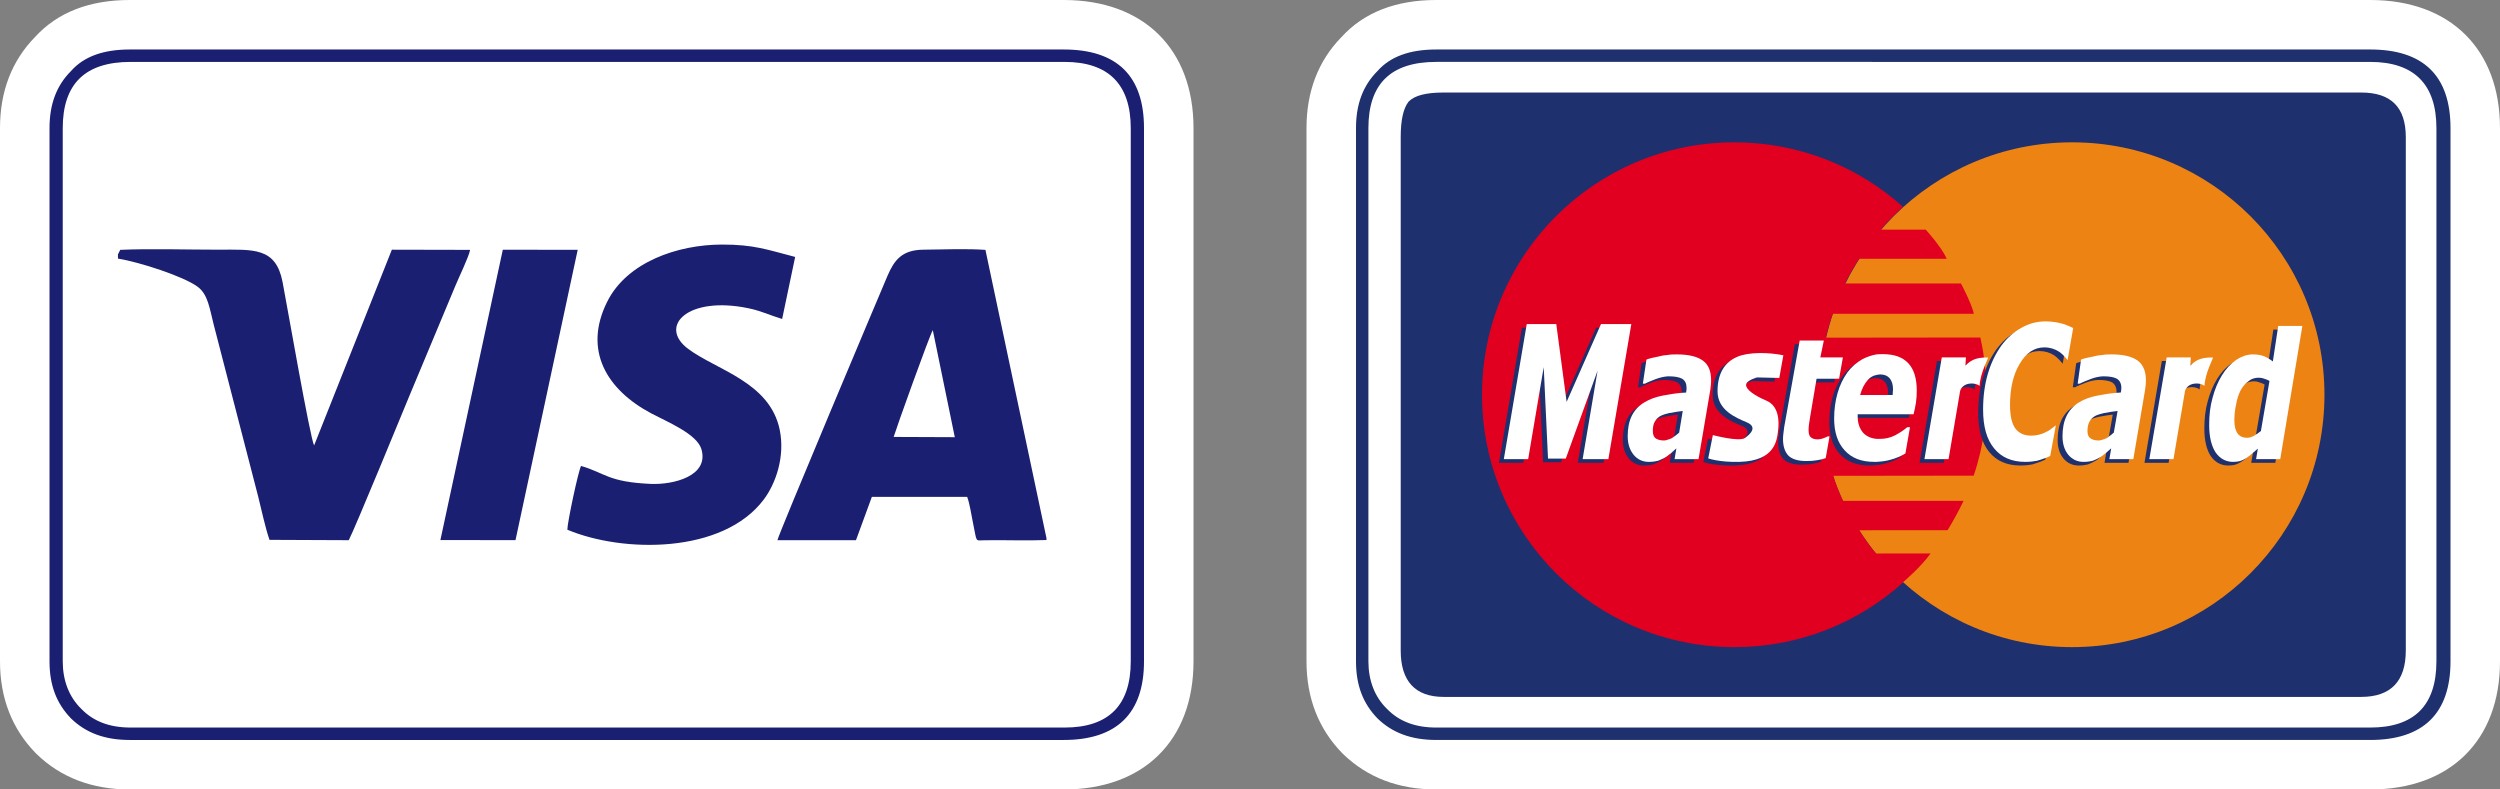 <?xml version="1.0" encoding="utf-8"?>
<!-- Generator: Adobe Illustrator 17.0.0, SVG Export Plug-In . SVG Version: 6.00 Build 0)  -->
<!DOCTYPE svg PUBLIC "-//W3C//DTD SVG 1.1//EN" "http://www.w3.org/Graphics/SVG/1.1/DTD/svg11.dtd">
<svg version="1.1" id="Capa_1" xmlns="http://www.w3.org/2000/svg" xmlns:xlink="http://www.w3.org/1999/xlink" x="0px" y="0px"
	 width="190px" height="60px" viewBox="0 0 190 60" enable-background="new 0 0 190 60" xml:space="preserve">
<rect x="0" y="0" width="190" height="60" fill="#808080" stroke="none"/>
<g>
	<g>
		<path fill="#FFFFFF" d="M180.134,0h-70.976c-3.078,0-5.502,0.947-7.205,2.817c-1.765,1.806-2.659,4.134-2.659,6.922v40.522
			c0,2.777,0.908,5.12,2.7,6.963c0.025,0.026,0.05,0.051,0.076,0.076c1.844,1.792,4.229,2.7,7.089,2.7h70.976
			c6.084,0,9.865-3.732,9.865-9.738V9.739C189.999,3.731,186.219,0,180.134,0L180.134,0z"/>
		<g>
			<path fill="#1E306D" d="M186.238,9.738c0-3.995-2.076-5.977-6.104-5.977h-70.976c-2.014,0-3.492,0.535-4.467,1.635
				c-1.1,1.101-1.635,2.518-1.635,4.342V50.26c0,1.823,0.535,3.209,1.635,4.341c1.133,1.101,2.58,1.636,4.467,1.636h70.976
				c4.027,0,6.104-2.014,6.104-5.977V9.738L186.238,9.738z"/>
			<path fill="#FFFFFF" d="M180.134,4.705c3.335,0,5.034,1.699,5.034,5.034v40.522c0,3.366-1.699,5.033-5.034,5.033h-70.976
				c-1.604,0-2.831-0.471-3.743-1.415c-0.944-0.912-1.416-2.171-1.416-3.618V9.738c0-3.334,1.668-5.034,5.16-5.034L180.134,4.705
				L180.134,4.705z"/>
			<path fill="#1E306D" d="M182.84,49.441c0,2.328-1.132,3.524-3.398,3.524h-69.717c-2.171,0-3.271-1.196-3.271-3.524l0,0v-8.777
				V10.43c0-1.29,0.189-2.171,0.598-2.706c0.472-0.472,1.321-0.692,2.674-0.692l0,0h69.717c2.266,0,3.398,1.101,3.398,3.398V49.441z
				"/>
			<path fill="#ED8313" d="M138.294,29.999c0-10.594,8.588-19.182,19.183-19.182c10.595,0,19.182,8.587,19.182,19.182
				c0,10.593-8.585,19.183-19.182,19.183C146.882,49.182,138.294,40.592,138.294,29.999L138.294,29.999z"/>
			<path fill="#E10020" d="M144.627,15.72c0.01,0-1.005,0.877-1.682,1.736h3.412c0,0,1.167,1.262,1.599,2.213h-6.671
				c0,0-0.646,1.016-1.076,1.875h8.823c0,0,0.807,1.509,0.983,2.306h-10.728c0,0-0.368,1.045-0.523,1.814l11.744-0.014
				c0.323,1.475,1.105,5.762-0.508,10.499l-10.668,0.014c0.17,0.567,0.461,1.337,0.738,1.905h9.162
				c-0.37,0.77-0.909,1.738-1.215,2.225l-6.717,0.005c0.354,0.537,0.922,1.383,1.291,1.768l4.135-0.003
				c-0.775,1.071-2.09,2.183-2.09,2.183h-0.033l0.043,0.014c-3.398,3.06-7.897,4.922-12.83,4.922
				c-10.595,0-19.183-8.589-19.183-19.183c0-10.594,8.587-19.182,19.183-19.182C136.741,10.816,141.231,12.671,144.627,15.72
				L144.627,15.72z"/>
			<path fill="#1E306D" d="M135.165,27.276l-0.309,1.726l-1.683-0.043c0,0-0.841,0.222-0.841,0.575s0.619,0.796,1.549,1.197
				c0.93,0.398,0.973,1.502,0.886,2.255c-0.089,0.752-0.221,2.314-2.923,2.392c-1.548,0.043-2.39-0.266-2.39-0.266l0.354-1.769
				c0,0,1.992,0.532,2.435,0.221c0.442-0.31,0.973-0.842,0.132-1.195s-2.213-0.93-2.213-2.346c0-1.417,0.575-2.213,1.461-2.613
				C132.51,27.011,134.06,27.053,135.165,27.276L135.165,27.276z"/>
			<polygon fill="#1E306D" points="121.867,35.171 119.911,35.171 121.048,28.447 118.631,35.132 117.28,35.132 116.954,28.178 
				115.77,35.171 113.92,35.171 115.665,24.907 117.908,24.907 118.694,30.818 121.306,24.907 123.611,24.907 			"/>
			<path fill="#1E306D" d="M136.915,35.316c-0.637,0-1.092-0.145-1.365-0.41c-0.272-0.289-0.41-0.722-0.41-1.276
				c0-0.145,0.015-0.287,0.031-0.41c0.014-0.145,0.045-0.31,0.06-0.494l1.177-6.571h1.835l-0.266,1.284h1.714l-0.289,1.624h-1.714
				l-0.47,2.798c-0.031,0.185-0.061,0.369-0.091,0.576c-0.03,0.184-0.046,0.37-0.046,0.494c0,0.289,0.046,0.472,0.168,0.575
				c0.107,0.102,0.289,0.165,0.532,0.165c0.091,0,0.211-0.02,0.364-0.063c0.152-0.061,0.289-0.102,0.377-0.165h0.153l-0.29,1.646
				c-0.212,0.082-0.424,0.124-0.652,0.163C137.506,35.297,137.232,35.316,136.915,35.316L136.915,35.316z"/>
			<path fill="#1E306D" d="M150.079,29.6c-0.399-0.31-1.293-0.246-1.478,0.388l-0.879,5.183h-1.834l1.32-7.733h1.835l-0.04,0.624
				c0.35-0.349,0.739-0.645,1.723-0.615C150.784,27.449,150.13,28.595,150.079,29.6L150.079,29.6z"/>
			<path fill="#1E306D" d="M153.545,35.379c-1.015,0-1.819-0.35-2.365-1.03c-0.564-0.678-0.834-1.665-0.834-2.941
				c0-1.006,0.121-1.913,0.363-2.736c0.24-0.821,0.591-1.52,1.016-2.119c0.422-0.574,0.925-1.028,1.516-1.356
				c0.575-0.329,1.198-0.493,1.851-0.493c0.515,0,0.999,0.082,1.455,0.226c0.221,0.076,0.642,0.277,0.642,0.277l-0.425,2.438
				c-0.212-0.27-0.426-0.482-0.644-0.637c-0.318-0.205-0.697-0.327-1.12-0.327c-0.759,0-1.379,0.41-1.868,1.233
				c-0.5,0.822-0.74,1.872-0.74,3.146c0,0.823,0.137,1.422,0.407,1.791c0.273,0.35,0.67,0.535,1.183,0.535
				c0.471,0,0.911-0.123,1.32-0.372c0.196-0.126,0.387-0.261,0.57-0.413l-0.426,2.327c0,0-0.221,0.108-0.326,0.145
				c-0.257,0.1-0.486,0.163-0.681,0.227C154.226,35.339,153.924,35.379,153.545,35.379L153.545,35.379z"/>
			<path fill="#1E306D" d="M126.383,34.906c-0.075,0.062-0.152,0.103-0.212,0.143c-0.198,0.104-0.364,0.186-0.531,0.249
				c-0.168,0.042-0.396,0.082-0.698,0.082c-0.471,0-0.864-0.186-1.153-0.535c-0.304-0.369-0.455-0.844-0.455-1.419
				c0-0.618,0.106-1.132,0.318-1.564c0.212-0.412,0.532-0.764,0.956-1.008c0.395-0.246,0.865-0.411,1.397-0.515l0.378-0.063
				c0.44-0.082,0.895-0.143,1.395-0.164c0-0.042,0-0.082,0.014-0.143c0.015-0.064,0.015-0.125,0.015-0.207
				c0-0.328-0.105-0.555-0.333-0.7c-0.229-0.124-0.561-0.184-1.001-0.184h-0.091c-0.273,0.019-0.575,0.082-0.91,0.206
				c-0.364,0.145-0.636,0.246-0.819,0.35h-0.166l0.272-1.831c0.211-0.082,0.545-0.164,0.985-0.246
				c0.212-0.064,0.426-0.082,0.637-0.104c0.228-0.041,0.471-0.041,0.697-0.041c0.895,0,1.546,0.164,1.972,0.473
				c0.424,0.309,0.622,0.803,0.622,1.481c0,0.083,0,0.206-0.015,0.351c-0.014,0.145-0.03,0.266-0.044,0.389l-0.896,5.266h-1.821
				l0.138-0.822c-0.107,0.103-0.259,0.227-0.411,0.372C126.535,34.781,126.46,34.844,126.383,34.906L126.383,34.906z
				 M126.383,31.697c-0.197,0.042-0.364,0.102-0.5,0.164c-0.212,0.103-0.364,0.246-0.471,0.431c-0.121,0.186-0.168,0.433-0.168,0.74
				c0,0.268,0.076,0.452,0.214,0.555c0.152,0.104,0.348,0.165,0.636,0.165c0.091,0,0.181-0.019,0.289-0.061
				c0.091-0.021,0.181-0.063,0.289-0.104c0.197-0.122,0.394-0.268,0.575-0.431l0.274-1.646c-0.319,0.042-0.637,0.082-0.911,0.146
				C126.535,31.656,126.46,31.676,126.383,31.697L126.383,31.697z"/>
			<path fill="#1E306D" d="M142.245,28.776c-0.243,0.039-0.47,0.162-0.653,0.37c-0.259,0.288-0.455,0.657-0.592,1.151h1.243h1.229
				c0-0.082,0.015-0.145,0.015-0.227c0-0.061,0.014-0.143,0.014-0.206c0-0.371-0.091-0.636-0.259-0.844
				c-0.167-0.182-0.394-0.286-0.712-0.286C142.442,28.734,142.335,28.755,142.245,28.776L142.245,28.776z M142.245,33.63h0.273
				c0.394,0,0.773-0.082,1.137-0.268c0.349-0.185,0.666-0.391,0.926-0.617h0.212l-0.35,1.995c-0.348,0.207-0.729,0.37-1.122,0.472
				c-0.333,0.103-0.698,0.145-1.077,0.166h-0.167c-0.986,0-1.729-0.29-2.26-0.885c-0.532-0.576-0.79-1.379-0.79-2.407
				c0-0.699,0.091-1.357,0.258-1.935c0.168-0.596,0.425-1.109,0.743-1.562c0.319-0.432,0.697-0.761,1.168-1.029
				c0.333-0.163,0.683-0.287,1.046-0.349c0.167-0.019,0.333-0.019,0.501-0.019c0.849,0,1.486,0.225,1.926,0.699
				c0.424,0.452,0.636,1.152,0.636,2.055c0,0.31-0.016,0.619-0.061,0.927c-0.046,0.288-0.106,0.597-0.182,0.884h-2.821h-1.426v0.082
				v0.082c0,0.535,0.152,0.947,0.425,1.253C141.471,33.425,141.806,33.588,142.245,33.63L142.245,33.63z"/>
			<path fill="#1E306D" d="M159.433,34.906c-0.077,0.062-0.153,0.103-0.228,0.143c-0.183,0.104-0.365,0.186-0.532,0.249
				c-0.167,0.042-0.397,0.082-0.683,0.082c-0.486,0-0.866-0.186-1.166-0.535c-0.303-0.369-0.443-0.844-0.443-1.419
				c0-0.618,0.109-1.132,0.321-1.564c0.21-0.412,0.532-0.764,0.94-1.008c0.394-0.246,0.864-0.411,1.407-0.515
				c0.124-0.021,0.245-0.042,0.382-0.063c0.422-0.082,0.894-0.143,1.378-0.164c0.016-0.042,0.016-0.082,0.033-0.143
				c0-0.064,0.014-0.125,0.014-0.207c0-0.328-0.121-0.555-0.333-0.7c-0.229-0.124-0.56-0.184-1.002-0.184h-0.09
				c-0.291,0.019-0.593,0.082-0.911,0.206c-0.365,0.145-0.635,0.246-0.819,0.35h-0.167l0.258-1.831c0.212-0.082,0.546-0.164,1-0.246
				c0.212-0.064,0.427-0.082,0.638-0.104c0.227-0.041,0.454-0.041,0.697-0.041c0.894,0,1.546,0.164,1.972,0.473
				c0.409,0.309,0.621,0.803,0.621,1.481c0,0.083,0,0.206-0.016,0.351c-0.015,0.145-0.03,0.266-0.043,0.389l-0.896,5.266h-1.821
				l0.137-0.822c-0.12,0.103-0.26,0.227-0.425,0.372L159.433,34.906L159.433,34.906z M159.433,31.697
				c-0.198,0.042-0.366,0.102-0.517,0.164c-0.195,0.103-0.361,0.246-0.471,0.431c-0.104,0.186-0.168,0.433-0.168,0.74
				c0,0.268,0.078,0.452,0.23,0.555c0.135,0.104,0.348,0.165,0.621,0.165c0.093,0,0.198-0.019,0.305-0.061
				c0.09-0.021,0.181-0.063,0.27-0.104c0.212-0.122,0.397-0.268,0.577-0.431l0.289-1.646c-0.333,0.042-0.636,0.082-0.926,0.146
				C159.568,31.656,159.494,31.676,159.433,31.697L159.433,31.697z"/>
			<path fill="#1E306D" d="M167.17,29.6c-0.402-0.31-1.293-0.246-1.478,0.388l-0.879,5.183h-1.833l1.319-7.733h1.834l-0.039,0.624
				c0.35-0.349,0.739-0.645,1.723-0.615C167.877,27.449,167.219,28.595,167.17,29.6L167.17,29.6z"/>
			<path fill="#1E306D" d="M170.775,29.083c-0.091,0.042-0.181,0.104-0.259,0.164c-0.24,0.164-0.439,0.413-0.606,0.699
				c-0.135,0.288-0.256,0.619-0.333,1.05c-0.091,0.41-0.137,0.824-0.137,1.214c0,0.473,0.091,0.8,0.244,1.009
				c0.166,0.224,0.408,0.328,0.73,0.328c0.12,0,0.241-0.022,0.362-0.082c0.061-0.022,0.107-0.042,0.166-0.083
				c0.184-0.103,0.351-0.208,0.515-0.35l0.654-3.805c-0.105-0.063-0.224-0.123-0.394-0.166c-0.152-0.061-0.288-0.082-0.408-0.082
				C171.109,28.98,170.941,29.02,170.775,29.083L170.775,29.083z M170.775,34.762c-0.135,0.124-0.288,0.247-0.455,0.348
				c-0.152,0.082-0.304,0.165-0.439,0.206c-0.153,0.042-0.335,0.063-0.532,0.063c-0.564,0-1.003-0.249-1.336-0.722
				c-0.317-0.492-0.482-1.19-0.482-2.077c0-0.739,0.074-1.44,0.255-2.078c0.168-0.637,0.411-1.213,0.715-1.706
				c0.303-0.494,0.654-0.864,1.061-1.153c0.394-0.267,0.788-0.41,1.212-0.431h0.061c0.319,0,0.592,0.041,0.819,0.124
				c0.23,0.082,0.471,0.226,0.713,0.412l0.407-2.697h1.833l-1.682,10.121h-1.832l0.137-0.8
				C171.062,34.515,170.913,34.638,170.775,34.762L170.775,34.762z"/>
			<path fill="#FFFFFF" d="M135.535,27l-0.309,1.725l-1.683-0.042c0,0-0.841,0.219-0.841,0.574c0,0.353,0.619,0.797,1.548,1.194
				c0.931,0.401,0.975,1.505,0.886,2.259c-0.089,0.752-0.221,2.314-2.921,2.391c-1.55,0.044-2.391-0.265-2.391-0.265l0.354-1.77
				c0,0,1.991,0.532,2.435,0.221c0.443-0.31,0.973-0.842,0.132-1.195c-0.841-0.354-2.212-0.932-2.212-2.347
				c0-1.415,0.575-2.212,1.461-2.612C132.879,26.733,134.428,26.777,135.535,27L135.535,27z"/>
			<polygon fill="#FFFFFF" points="122.236,34.896 120.279,34.896 121.417,28.17 118.998,34.856 117.649,34.856 117.323,27.901 
				116.14,34.896 114.29,34.896 116.033,24.631 118.277,24.631 119.064,30.542 121.675,24.631 123.98,24.631 			"/>
			<path fill="#FFFFFF" d="M137.283,35.039c-0.637,0-1.093-0.143-1.364-0.411c-0.274-0.287-0.411-0.72-0.411-1.274
				c0-0.145,0.015-0.288,0.031-0.413c0.015-0.142,0.045-0.306,0.061-0.492l1.177-6.569h1.835l-0.267,1.282h1.715l-0.289,1.624
				h-1.713l-0.471,2.8c-0.031,0.182-0.061,0.368-0.091,0.573c-0.031,0.185-0.045,0.373-0.045,0.495c0,0.287,0.045,0.473,0.166,0.576
				c0.107,0.101,0.29,0.164,0.532,0.164c0.091,0,0.211-0.022,0.363-0.063c0.153-0.061,0.29-0.101,0.38-0.165h0.152l-0.289,1.648
				c-0.212,0.082-0.425,0.124-0.653,0.162C137.875,35.019,137.602,35.039,137.283,35.039L137.283,35.039z"/>
			<path fill="#FFFFFF" d="M150.448,29.324c-0.402-0.31-1.294-0.247-1.478,0.387l-0.88,5.185h-1.833l1.32-7.734h1.833l-0.038,0.625
				c0.35-0.35,0.737-0.647,1.718-0.616C151.154,27.173,150.496,28.319,150.448,29.324L150.448,29.324z"/>
			<path fill="#FFFFFF" d="M153.915,35.103c-1.016,0-1.821-0.349-2.365-1.03c-0.563-0.679-0.835-1.665-0.835-2.941
				c0-1.009,0.123-1.914,0.365-2.737c0.241-0.823,0.593-1.521,1.015-2.119c0.426-0.574,0.929-1.028,1.519-1.356
				c0.572-0.33,1.197-0.495,1.848-0.495c0.515,0,1.002,0.082,1.457,0.228c0.22,0.075,0.644,0.276,0.644,0.276l-0.427,2.439
				c-0.212-0.27-0.424-0.484-0.642-0.637c-0.319-0.206-0.699-0.33-1.123-0.33c-0.759,0-1.38,0.413-1.866,1.235
				c-0.499,0.823-0.743,1.874-0.743,3.148c0,0.822,0.138,1.421,0.41,1.789c0.272,0.349,0.666,0.536,1.183,0.536
				c0.469,0,0.907-0.125,1.319-0.371c0.194-0.127,0.384-0.263,0.57-0.415l-0.427,2.328c0,0-0.221,0.108-0.326,0.145
				c-0.256,0.101-0.483,0.163-0.681,0.224C154.597,35.058,154.295,35.103,153.915,35.103L153.915,35.103z"/>
			<path fill="#FFFFFF" d="M126.752,34.628c-0.075,0.064-0.152,0.103-0.211,0.145c-0.197,0.103-0.364,0.185-0.531,0.246
				c-0.167,0.04-0.394,0.084-0.697,0.084c-0.471,0-0.865-0.186-1.153-0.535c-0.303-0.373-0.455-0.845-0.455-1.42
				c0-0.617,0.105-1.131,0.319-1.562c0.212-0.414,0.529-0.765,0.956-1.01c0.394-0.246,0.864-0.41,1.396-0.514l0.377-0.064
				c0.44-0.082,0.896-0.143,1.397-0.165c0-0.041,0-0.082,0.014-0.143c0.015-0.061,0.015-0.124,0.015-0.206
				c0-0.329-0.107-0.555-0.334-0.7c-0.228-0.122-0.562-0.183-1-0.183h-0.092c-0.272,0.02-0.575,0.081-0.909,0.205
				c-0.364,0.145-0.637,0.247-0.82,0.35h-0.166l0.272-1.83c0.211-0.082,0.545-0.164,0.986-0.246
				c0.211-0.063,0.425-0.083,0.636-0.104c0.229-0.042,0.471-0.042,0.698-0.042c0.896,0,1.547,0.164,1.971,0.473
				c0.425,0.309,0.622,0.803,0.622,1.481c0,0.083,0,0.206-0.014,0.35c-0.015,0.145-0.031,0.268-0.046,0.391l-0.894,5.266h-1.821
				l0.137-0.823c-0.107,0.103-0.258,0.227-0.41,0.372C126.903,34.504,126.828,34.568,126.752,34.628L126.752,34.628z M126.752,31.42
				c-0.197,0.042-0.363,0.102-0.5,0.165c-0.211,0.1-0.365,0.245-0.469,0.431c-0.123,0.186-0.168,0.431-0.168,0.74
				c0,0.267,0.075,0.452,0.211,0.555c0.152,0.102,0.349,0.165,0.637,0.165c0.091,0,0.181-0.02,0.288-0.063
				c0.092-0.02,0.183-0.061,0.29-0.102c0.197-0.124,0.394-0.268,0.575-0.431l0.272-1.646c-0.318,0.041-0.636,0.082-0.908,0.144
				C126.903,31.378,126.828,31.4,126.752,31.42L126.752,31.42z"/>
			<path fill="#FFFFFF" d="M142.613,28.498c-0.242,0.042-0.469,0.165-0.652,0.369c-0.258,0.29-0.456,0.66-0.592,1.154h1.242h1.23
				c0-0.082,0.014-0.145,0.014-0.228c0-0.06,0.014-0.143,0.014-0.204c0-0.373-0.091-0.639-0.259-0.847
				c-0.166-0.182-0.393-0.286-0.712-0.286C142.81,28.457,142.705,28.477,142.613,28.498L142.613,28.498z M142.613,33.354h0.273
				c0.394,0,0.774-0.082,1.137-0.268c0.348-0.186,0.668-0.391,0.924-0.618h0.212l-0.348,1.994c-0.348,0.209-0.729,0.372-1.122,0.475
				c-0.333,0.101-0.698,0.143-1.077,0.165h-0.167c-0.985,0-1.729-0.289-2.26-0.885c-0.53-0.576-0.79-1.379-0.79-2.407
				c0-0.7,0.092-1.358,0.26-1.935c0.166-0.596,0.424-1.111,0.741-1.563c0.319-0.431,0.699-0.76,1.168-1.027
				c0.334-0.164,0.683-0.289,1.046-0.35c0.167-0.019,0.333-0.019,0.5-0.019c0.85,0,1.487,0.224,1.927,0.698
				c0.424,0.453,0.637,1.152,0.637,2.058c0,0.308-0.014,0.618-0.061,0.927c-0.046,0.287-0.106,0.596-0.181,0.883h-2.823h-1.425
				v0.082v0.082c0,0.535,0.152,0.947,0.425,1.254C141.841,33.148,142.174,33.312,142.613,33.354L142.613,33.354z"/>
			<path fill="#FFFFFF" d="M159.799,34.628c-0.074,0.064-0.152,0.103-0.227,0.145c-0.181,0.103-0.363,0.185-0.529,0.246
				c-0.168,0.04-0.396,0.084-0.683,0.084c-0.487,0-0.865-0.186-1.167-0.535c-0.304-0.373-0.442-0.845-0.442-1.42
				c0-0.617,0.106-1.131,0.32-1.562c0.211-0.414,0.529-0.765,0.94-1.01c0.394-0.246,0.864-0.41,1.409-0.514
				c0.122-0.023,0.242-0.042,0.377-0.064c0.427-0.082,0.897-0.143,1.382-0.165c0.014-0.041,0.014-0.082,0.029-0.143
				c0-0.061,0.016-0.124,0.016-0.206c0-0.329-0.12-0.555-0.336-0.7c-0.227-0.122-0.56-0.183-0.999-0.183h-0.093
				c-0.287,0.02-0.59,0.081-0.907,0.205c-0.365,0.145-0.638,0.247-0.82,0.35h-0.166l0.258-1.83c0.212-0.082,0.543-0.164,1-0.246
				c0.212-0.063,0.423-0.083,0.635-0.104c0.23-0.042,0.455-0.042,0.699-0.042c0.896,0,1.545,0.164,1.974,0.473
				c0.407,0.309,0.62,0.803,0.62,1.481c0,0.083,0,0.206-0.014,0.35c-0.016,0.145-0.031,0.268-0.048,0.391l-0.894,5.266h-1.821
				l0.14-0.823c-0.125,0.103-0.259,0.227-0.426,0.372L159.799,34.628L159.799,34.628z M159.799,31.42
				c-0.195,0.042-0.361,0.102-0.514,0.165c-0.195,0.1-0.366,0.245-0.469,0.431c-0.109,0.186-0.169,0.431-0.169,0.74
				c0,0.267,0.076,0.452,0.229,0.555c0.135,0.102,0.349,0.165,0.622,0.165c0.09,0,0.198-0.02,0.301-0.063
				c0.093-0.02,0.184-0.061,0.273-0.102c0.211-0.124,0.393-0.268,0.577-0.431l0.288-1.646c-0.333,0.041-0.637,0.082-0.926,0.144
				C159.937,31.378,159.863,31.4,159.799,31.42L159.799,31.42z"/>
			<path fill="#FFFFFF" d="M167.54,29.324c-0.401-0.31-1.293-0.247-1.478,0.387l-0.878,5.185h-1.835l1.32-7.734h1.833l-0.038,0.625
				c0.348-0.35,0.737-0.647,1.721-0.616C168.246,27.173,167.588,28.319,167.54,29.324L167.54,29.324z"/>
			<path fill="#FFFFFF" d="M171.145,28.807c-0.091,0.042-0.181,0.104-0.258,0.165c-0.244,0.164-0.44,0.413-0.606,0.7
				c-0.137,0.286-0.259,0.618-0.333,1.049c-0.092,0.41-0.137,0.823-0.137,1.214c0,0.473,0.091,0.801,0.24,1.006
				c0.169,0.227,0.411,0.331,0.73,0.331c0.125,0,0.245-0.021,0.365-0.082c0.061-0.022,0.107-0.041,0.168-0.082
				c0.181-0.103,0.348-0.209,0.515-0.35l0.652-3.806c-0.106-0.063-0.227-0.125-0.394-0.166c-0.153-0.061-0.288-0.081-0.411-0.081
				C171.478,28.705,171.312,28.743,171.145,28.807L171.145,28.807z M171.145,34.485c-0.138,0.124-0.29,0.246-0.456,0.349
				c-0.151,0.082-0.302,0.163-0.437,0.205c-0.154,0.042-0.336,0.064-0.532,0.064c-0.563,0-1.003-0.248-1.336-0.722
				c-0.319-0.492-0.487-1.192-0.487-2.077c0-0.74,0.075-1.44,0.259-2.078c0.167-0.636,0.409-1.213,0.713-1.705
				c0.303-0.495,0.652-0.867,1.06-1.155c0.396-0.268,0.791-0.41,1.215-0.432h0.061c0.316,0,0.593,0.042,0.82,0.124
				c0.227,0.082,0.471,0.228,0.711,0.412l0.409-2.697h1.834l-1.682,10.123h-1.834l0.134-0.802
				C171.432,34.236,171.279,34.361,171.145,34.485L171.145,34.485z"/>
		</g>
	</g>
	<g>
		<path fill="#FFFFFF" d="M80.84,0H9.865C6.786,0,4.362,0.947,2.659,2.817C0.895,4.622,0,6.95,0,9.739v40.522
			c0,2.777,0.908,5.12,2.7,6.963c0.025,0.026,0.05,0.051,0.076,0.076C4.62,59.092,7.005,60,9.866,60h70.976
			c6.084,0,9.865-3.732,9.865-9.738V9.739C90.705,3.731,86.925,0,80.84,0L80.84,0z"/>
		<g>
			<path fill="#1A1F71" d="M86.944,9.739c0-3.995-2.076-5.978-6.104-5.978H9.865c-2.014,0-3.493,0.535-4.467,1.636
				c-1.1,1.101-1.635,2.517-1.635,4.342v40.522c0,1.823,0.535,3.209,1.635,4.341c1.133,1.101,2.58,1.636,4.467,1.636H80.84
				c4.027,0,6.104-2.014,6.104-5.977V9.739L86.944,9.739z"/>
			<path fill="#FFFFFF" d="M80.903,4.705c3.335,0,5.034,1.7,5.034,5.034v40.522c0,3.366-1.699,5.033-5.034,5.033H9.928
				c-1.604,0-2.832-0.471-3.744-1.415c-0.943-0.912-1.416-2.171-1.416-3.618V9.739c0-3.334,1.668-5.034,5.16-5.034L80.903,4.705
				L80.903,4.705z"/>
			<path fill="#1A1F71" d="M79.532,41.042v-0.144l-4.639-21.908c-1.411-0.102-3.266-0.029-4.716-0.014
				c-1.623,0.016-2.211,0.783-2.729,1.99c-0.519,1.212-8.313,19.705-8.364,20.088h5.97l1.207-3.293l7.244,0.003
				c0.201,0.533,0.312,1.36,0.434,1.933c0.336,1.572,0.119,1.375,0.912,1.362C76.4,41.033,77.992,41.105,79.532,41.042
				L79.532,41.042z M8.965,19.327v0.325c1.621,0.264,4.959,1.335,6.054,2.14c0.793,0.583,0.912,1.666,1.212,2.837l3.392,13.115
				c0.264,1.046,0.52,2.296,0.858,3.285l6.025,0.026c0.497-0.96,4.148-9.858,4.64-11.048l3.457-8.273
				c0.242-0.594,1.039-2.238,1.124-2.744l-5.946-0.013l-5.908,14.875c-0.289-0.458-2.097-10.875-2.4-12.43
				c-0.517-2.657-2.237-2.448-4.924-2.446c-2.416,0.002-5.017-0.093-7.409,0.012L8.965,19.327L8.965,19.327z M44.161,35.412
				c1.857,0.543,2.04,1.22,5.293,1.364c1.721,0.075,4.451-0.594,3.854-2.637c-0.338-1.16-2.587-2.072-3.809-2.72
				c-3.392-1.801-5.189-4.791-3.36-8.473c1.514-3.049,5.385-4.347,8.695-4.359c2.482-0.01,3.502,0.4,5.598,0.94l-0.989,4.715
				c-0.886-0.26-1.518-0.597-2.562-0.815c-4.609-0.962-6.878,1.362-4.59,3.081c2.155,1.619,6.224,2.519,6.969,6.165
				c0.411,2.014-0.29,4.053-1.203,5.276c-3.108,4.165-10.728,4.083-14.939,2.308C43.117,39.712,43.956,35.775,44.161,35.412
				L44.161,35.412z M33.47,41.044l4.744-22.065l5.691,0.007l-4.727,22.065L33.47,41.044L33.47,41.044z M67.918,33.207
				c0.128-0.463,2.753-7.801,2.976-8.112l1.671,8.131L67.918,33.207z"/>
		</g>
	</g>
</g>
</svg>
